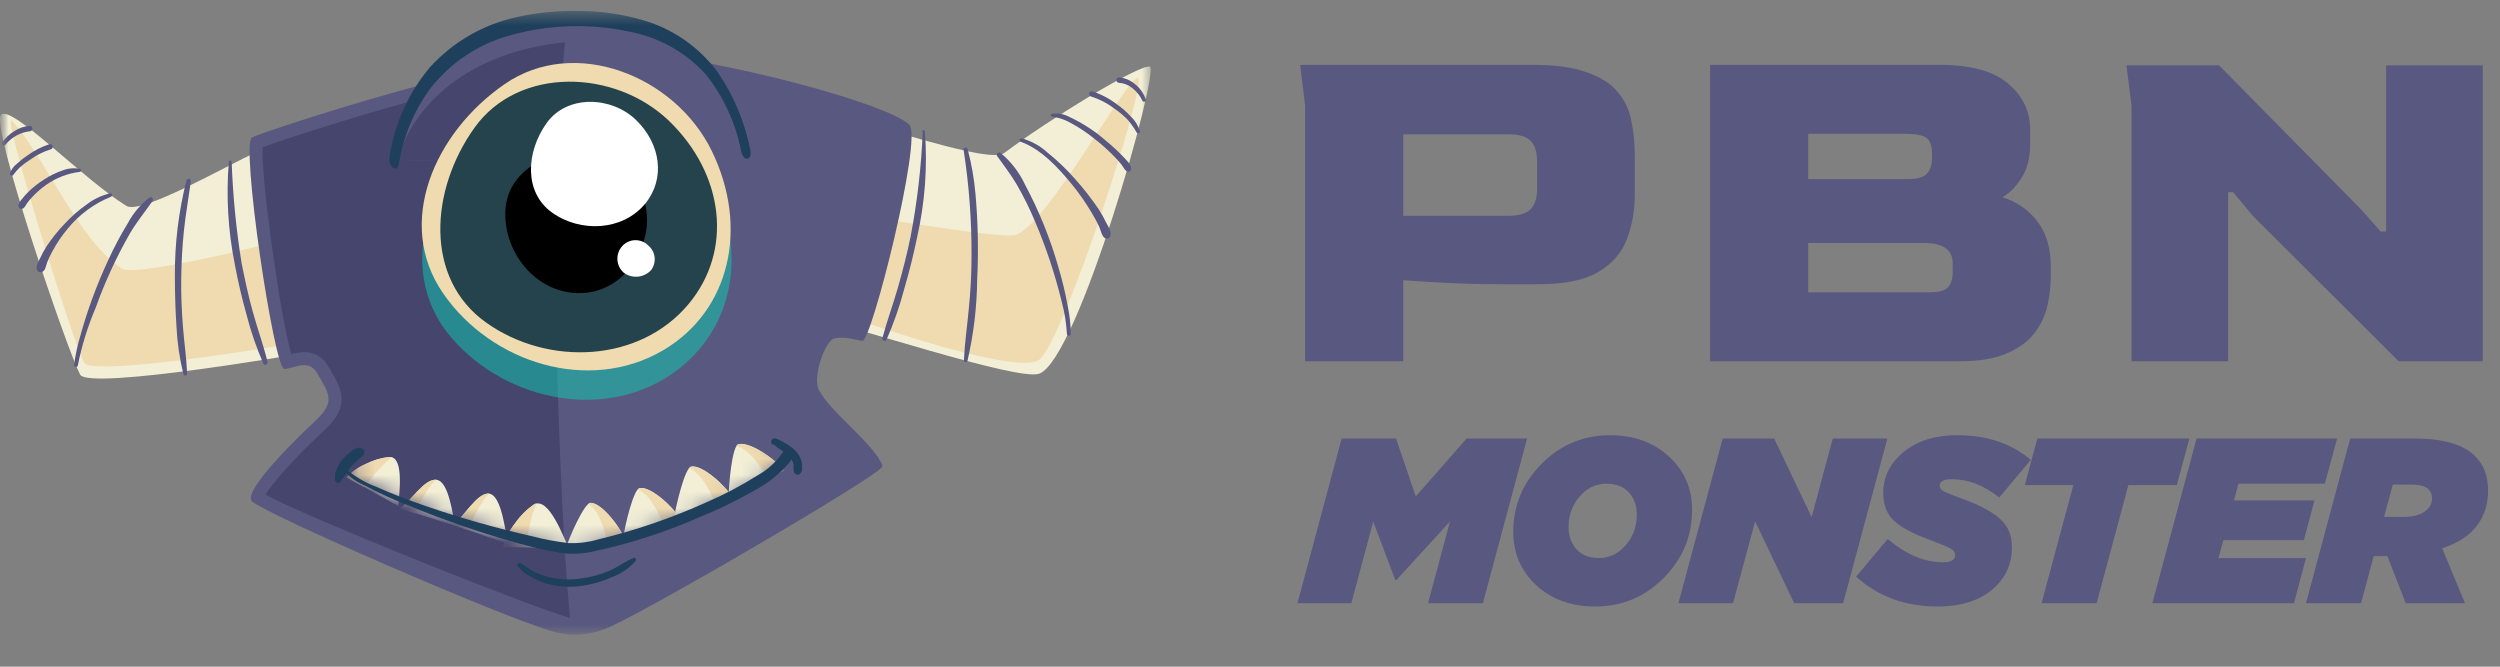 <svg width="150" height="40" viewBox="0 0 150 40" fill="none" xmlns="http://www.w3.org/2000/svg">
<rect x="0" y="0" width="150" height="40" fill="#808080" stroke="none"/>
<mask id="mask0_52966_5505" style="mask-type:luminance" maskUnits="userSpaceOnUse" x="0" y="0" width="150" height="40">
<path d="M150 0H0V39.13H150V0Z" fill="white"/>
</mask>
<g mask="url(#mask0_52966_5505)">
<path d="M77.847 36.193L80.501 26.31H83.762L84.948 29.783L87.997 26.31H91.626L88.972 36.193H85.682L86.995 31.294L83.776 34.809H83.72L82.393 31.294L81.08 36.193H77.847ZM96.613 26.113C98.043 26.113 99.22 26.541 100.142 27.398C101.064 28.245 101.526 29.308 101.526 30.588C101.526 32.179 100.951 33.548 99.803 34.696C98.674 35.826 97.309 36.39 95.709 36.39C94.279 36.39 93.102 35.967 92.18 35.12C91.257 34.263 90.796 33.195 90.796 31.915C90.796 30.325 91.37 28.955 92.519 27.807C93.648 26.678 95.013 26.113 96.613 26.113ZM95.935 33.482C96.5 33.482 96.989 33.275 97.403 32.861C97.94 32.325 98.208 31.666 98.208 30.884C98.208 30.339 98.048 29.892 97.728 29.543C97.408 29.195 96.961 29.021 96.387 29.021C95.822 29.021 95.333 29.228 94.919 29.642C94.382 30.179 94.114 30.837 94.114 31.619C94.114 32.165 94.274 32.611 94.594 32.96C94.914 33.308 95.361 33.482 95.935 33.482ZM100.706 36.193L103.36 26.31H106.451L108.696 31.026L109.967 26.31H113.242L110.588 36.193H107.651L105.308 31.28L103.981 36.193H100.706ZM116.24 36.39C114.311 36.39 112.687 35.793 111.369 34.597L113.261 32.339C114.353 33.27 115.464 33.736 116.593 33.736C117.073 33.736 117.313 33.59 117.313 33.298C117.313 33.148 117.223 33.021 117.045 32.917C116.866 32.814 116.414 32.626 115.689 32.353C114.72 31.995 114.028 31.619 113.614 31.223C113.2 30.819 112.993 30.268 112.993 29.572C112.993 28.734 113.304 28.005 113.925 27.383C114.772 26.536 115.944 26.113 117.44 26.113C119.219 26.113 120.687 26.607 121.845 27.595L119.953 29.854C119.049 29.12 118.099 28.753 117.101 28.753C116.621 28.753 116.381 28.885 116.381 29.148C116.381 29.28 116.466 29.393 116.635 29.487C116.805 29.572 117.247 29.746 117.962 30.009C118.904 30.367 119.595 30.753 120.038 31.167C120.489 31.572 120.715 32.132 120.715 32.847C120.715 33.76 120.4 34.531 119.769 35.162C118.951 35.981 117.774 36.39 116.24 36.39ZM122.493 36.193L124.399 29.106H121.491L122.239 26.31H131.359L130.611 29.106H127.703L125.796 36.193H122.493ZM129.141 36.193L131.795 26.31H140.224L139.49 29.021H134.308L134.04 30.023H138.868L138.233 32.409H133.405L133.108 33.482H138.36L137.64 36.193H129.141ZM144.344 36.193L143.243 33.369H142.593H142.424L141.661 36.193H138.358L141.012 26.31H144.866C146.588 26.31 147.803 26.663 148.508 27.369C149.026 27.887 149.285 28.574 149.285 29.43C149.285 30.419 148.965 31.233 148.325 31.873C147.901 32.296 147.304 32.64 146.532 32.903L147.901 36.193H144.344ZM143.045 31.012H144.245C144.875 31.012 145.341 30.861 145.643 30.56C145.831 30.372 145.925 30.146 145.925 29.882C145.925 29.675 145.854 29.501 145.713 29.36C145.525 29.172 145.2 29.078 144.739 29.078H143.567L143.045 31.012Z" fill="#595880"/>
<path d="M78.308 21.676V6.337L78.007 3.891H91.987C93.335 3.891 94.412 4.042 95.217 4.344C96.043 4.626 96.657 5.018 97.059 5.522C97.482 6.005 97.754 6.578 97.874 7.243C98.015 7.887 98.086 8.571 98.086 9.296V11.681C98.086 12.648 97.925 13.543 97.603 14.369C97.301 15.174 96.727 15.828 95.882 16.331C95.056 16.814 93.859 17.056 92.288 17.056H90.205C88.937 17.056 87.749 17.026 86.642 16.965C85.555 16.905 84.74 16.855 84.196 16.814V21.676H78.308ZM84.196 12.949H90.447C91.111 12.949 91.574 12.819 91.835 12.557C92.097 12.295 92.228 11.873 92.228 11.289V9.749C92.228 9.165 92.107 8.742 91.866 8.481C91.624 8.199 91.161 8.058 90.477 8.058H84.196V12.949ZM102.605 21.676V3.891H116.374C118.266 3.891 119.645 4.274 120.511 5.038C121.376 5.783 121.809 6.689 121.809 7.756V8.662C121.809 9.487 121.628 10.171 121.266 10.715C120.923 11.238 120.551 11.611 120.148 11.832C121.034 12.114 121.739 12.607 122.262 13.312C122.785 13.996 123.047 14.902 123.047 16.029V16.573C123.047 17.177 122.977 17.78 122.836 18.384C122.695 18.988 122.423 19.542 122.021 20.045C121.638 20.528 121.084 20.921 120.36 21.223C119.655 21.525 118.729 21.676 117.582 21.676H102.605ZM108.493 10.745H114.532C115.056 10.745 115.418 10.634 115.619 10.413C115.82 10.192 115.921 9.89 115.921 9.507V9.205C115.921 8.783 115.82 8.481 115.619 8.3C115.418 8.118 114.965 8.028 114.261 8.028H108.493V10.745ZM108.493 17.539H115.77C116.294 17.539 116.656 17.448 116.857 17.267C117.059 17.066 117.159 16.754 117.159 16.331V15.788C117.159 15.405 117.028 15.113 116.767 14.912C116.505 14.691 116.052 14.58 115.408 14.58H108.493V17.539ZM127.89 21.676V6.337L127.588 3.921H133.144L141.658 12.557L142.836 13.886H143.168V3.921H148.965V21.676H143.923L135.166 12.949L133.989 11.53H133.687V21.676H127.89Z" fill="#595880"/>
<mask id="mask1_52966_5505" style="mask-type:luminance" maskUnits="userSpaceOnUse" x="0" y="0" width="70" height="39">
<path d="M69.069 0.606H0V38.109H69.069V0.606Z" fill="white"/>
</mask>
<g mask="url(#mask1_52966_5505)">
<path d="M15.454 9.089C13.423 10.032 8.438 12.906 7.576 12.35C4.99 10.752 0.744 6.314 0.066 6.875C-0.613 7.435 4.061 21.09 4.806 22.475C5.3 23.417 17.913 21.33 23.577 20.223" fill="#F2EFD6"/>
<path d="M20.637 13.235C18.606 14.178 8.193 16.68 7.331 16.124C4.745 14.522 2.445 8.981 0.707 7.256C0.09 6.634 4.306 20.373 5.051 21.759C5.522 22.677 17.914 20.651 23.577 19.544" fill="#EFDBAF"/>
<path d="M47.987 18.842C50.88 19.459 61.043 22.88 62.348 22.423C64.704 21.584 69.581 4.194 68.996 4.001C68.412 3.808 62.796 7.256 60.266 9.174C59.324 9.881 52.727 7.421 49.486 6.87" fill="#F2EFD6"/>
<path d="M47.568 17.622C50.258 18.965 60.869 22.564 62.32 21.608C63.772 20.651 68.855 4.9 68.276 4.684C67.696 4.467 62.787 13.636 60.893 14.107C59.95 14.333 50.772 12.797 47.512 12.222" fill="#EFDBAF"/>
<path d="M52.94 27.922C52.468 26.65 49.736 24.661 49.123 23.37C48.751 22.631 49.495 20.435 50.066 20.308C50.636 20.181 51.196 20.346 51.738 20.454C52.28 20.562 55.357 8.293 54.565 7.492C53.199 6.093 40.873 2.875 35.766 3.059C29.363 3.365 15.817 7.907 15.12 8.241C14.422 8.576 16.448 22.155 17.056 22.136C17.664 22.117 18.507 21.5 19.026 22.386C19.761 23.658 20.147 24.087 18.917 25.255C18.116 25.995 14.502 29.463 15.12 30.08C15.977 30.881 30.041 36.973 32.995 37.835C34.037 38.183 35.167 38.161 36.195 37.774C37.674 37.34 52.874 28.487 52.94 27.988C52.942 27.966 52.942 27.944 52.94 27.922Z" fill="#595880"/>
<path d="M34.206 37.081C31.379 36.247 18.149 30.923 15.939 29.679C16.349 28.958 17.824 27.323 19.445 25.83C21.066 24.336 20.491 23.337 19.836 22.22L19.699 21.99C19.561 21.726 19.353 21.506 19.098 21.354C18.843 21.202 18.55 21.123 18.253 21.127C17.991 21.134 17.731 21.175 17.48 21.25C16.825 19.087 15.643 10.63 15.76 8.83C17.607 8.156 26.814 5.141 33.094 4.147C33.325 29.797 34.211 37.081 34.206 37.081Z" fill="#46456E"/>
<path d="M23.648 9.669C24.354 5.372 27.285 1.131 34.536 1.131C41.787 1.131 43.846 5.094 44.77 9.056" fill="#595880"/>
<path d="M23.841 9.669C24.698 6.371 28.081 3.101 33.909 2.54C33.655 4.25 33.655 9.358 33.655 9.358" fill="#46456E"/>
<path d="M23.93 9.852C24.186 8.211 24.832 6.655 25.815 5.315C26.974 3.825 28.568 2.731 30.376 2.187C32.737 1.483 35.237 1.376 37.65 1.876C39.466 2.196 41.123 3.111 42.362 4.477C43.429 5.83 44.155 7.42 44.478 9.113C44.515 9.273 44.643 9.56 44.85 9.518C45.057 9.476 45.057 9.15 45.02 8.995C44.688 7.328 44.025 5.745 43.069 4.34C41.949 2.818 40.354 1.712 38.536 1.197C37.329 0.849 36.08 0.668 34.824 0.66C33.535 0.627 32.247 0.75 30.988 1.028C28.993 1.469 27.183 2.515 25.806 4.024C24.499 5.578 23.654 7.466 23.365 9.476C23.347 9.589 23.359 9.705 23.4 9.811C23.442 9.918 23.511 10.012 23.601 10.083C23.798 10.196 23.907 10.008 23.935 9.838L23.93 9.852Z" fill="#1E405C"/>
<g style="mix-blend-mode:multiply" opacity="0.5">
<path d="M42.178 9.975C44.925 14.296 44.355 19.398 40.609 22.225C36.51 25.297 30.47 24.157 27.111 20.294C23.751 16.43 25.518 10.771 29.386 7.412C33.255 4.053 39.493 5.758 42.178 9.975Z" fill="#0BCEB2"/>
</g>
<path d="M42.701 9.047C44.949 13.645 43.813 18.658 39.775 21.024C35.356 23.615 29.485 21.806 26.583 17.594C23.68 13.381 26.064 7.954 30.277 5.047C34.489 2.14 40.506 4.552 42.701 9.047Z" fill="#EFDBAF"/>
<path d="M40.143 7.256C43.441 10.446 44.002 15.012 41.321 18.234C38.39 21.759 32.897 22.004 29.17 19.356C25.443 16.708 25.801 11.398 28.468 7.666C31.135 3.935 36.93 4.161 40.143 7.256Z" fill="#25434C"/>
<path d="M38.739 14.022C38.268 16.326 36.416 17.829 34.244 17.556C31.889 17.264 30.202 14.96 30.324 12.613C30.447 10.267 32.878 8.962 35.267 9.084C37.656 9.207 39.206 11.77 38.739 14.022Z" fill="black"/>
<path d="M38.159 7.195C39.667 8.661 39.931 10.757 38.697 12.237C37.354 13.853 34.824 13.975 33.118 12.75C31.412 11.525 31.573 9.099 32.797 7.384C34.023 5.669 36.68 5.768 38.159 7.195Z" fill="white"/>
<path d="M38.885 14.72C39.102 14.896 39.242 15.15 39.276 15.428C39.309 15.706 39.233 15.986 39.064 16.209C38.856 16.431 38.574 16.57 38.271 16.598C37.967 16.626 37.664 16.541 37.42 16.359C37.309 16.262 37.22 16.143 37.155 16.011C37.091 15.878 37.053 15.734 37.045 15.587C37.036 15.44 37.056 15.293 37.104 15.154C37.153 15.015 37.228 14.886 37.325 14.776C37.421 14.666 37.539 14.577 37.671 14.514C37.803 14.451 37.947 14.415 38.093 14.41C38.239 14.405 38.385 14.43 38.521 14.483C38.657 14.536 38.781 14.617 38.885 14.72Z" fill="white"/>
<path d="M13.73 9.711C13.561 11.775 13.683 13.853 14.093 15.883C14.276 16.878 14.507 17.858 14.78 18.833C15.038 19.857 15.381 20.858 15.808 21.825C15.874 21.966 16.086 21.862 16.053 21.721C15.808 20.708 15.45 19.728 15.172 18.724C14.894 17.721 14.7 16.802 14.502 15.827C14.174 13.8 13.973 11.754 13.899 9.702C13.895 9.682 13.884 9.664 13.868 9.652C13.852 9.639 13.832 9.633 13.812 9.633C13.792 9.633 13.773 9.639 13.757 9.652C13.741 9.664 13.73 9.682 13.725 9.702L13.73 9.711Z" fill="#595880"/>
<path d="M11.199 10.781C10.715 12.682 10.477 14.638 10.493 16.6C10.493 17.589 10.524 18.578 10.587 19.568C10.632 20.541 10.772 21.506 11.006 22.451C11.014 22.477 11.03 22.5 11.053 22.514C11.075 22.529 11.102 22.535 11.129 22.532C11.156 22.528 11.18 22.515 11.198 22.495C11.216 22.476 11.227 22.45 11.228 22.423C11.19 21.481 11.049 20.539 10.973 19.568C10.898 18.597 10.86 17.622 10.874 16.68C10.888 15.737 10.936 14.795 11.034 13.853C11.133 12.911 11.312 11.879 11.449 10.889C11.458 10.856 11.453 10.821 11.436 10.791C11.419 10.762 11.39 10.74 11.357 10.731C11.324 10.723 11.289 10.727 11.259 10.745C11.23 10.762 11.208 10.79 11.199 10.823V10.781Z" fill="#595880"/>
<path d="M4.669 21.928C4.907 20.737 5.267 19.574 5.744 18.456C6.302 16.899 6.997 15.395 7.821 13.961C8.227 13.283 8.717 12.684 9.164 12.048C9.179 12.021 9.185 11.989 9.18 11.958C9.176 11.927 9.161 11.898 9.139 11.876C9.117 11.853 9.088 11.839 9.057 11.834C9.026 11.83 8.994 11.835 8.966 11.85C8.427 12.272 7.983 12.801 7.661 13.405C7.227 14.116 6.837 14.852 6.493 15.61C5.806 17.084 5.243 18.613 4.811 20.18C4.644 20.743 4.521 21.318 4.443 21.9C4.443 22.027 4.65 22.06 4.669 21.928Z" fill="#595880"/>
<path d="M6.61 11.601C6.097 11.72 5.615 11.948 5.197 12.27C4.719 12.607 4.279 12.994 3.882 13.424C3.475 13.846 3.107 14.305 2.785 14.795C2.638 15.023 2.508 15.263 2.398 15.511C2.309 15.704 2.097 16.029 2.243 16.237C2.268 16.278 2.306 16.309 2.351 16.327C2.396 16.345 2.446 16.348 2.493 16.336C2.738 16.237 2.742 15.973 2.827 15.751C2.917 15.52 3.022 15.295 3.143 15.078C3.409 14.585 3.724 14.121 4.085 13.692C4.77 12.86 5.653 12.212 6.653 11.808C6.679 11.798 6.701 11.778 6.713 11.753C6.726 11.728 6.729 11.699 6.721 11.671C6.714 11.644 6.696 11.621 6.672 11.606C6.648 11.591 6.619 11.586 6.592 11.591L6.61 11.601Z" fill="#595880"/>
<path d="M4.806 10.135C4.451 10.062 4.082 10.095 3.746 10.229C3.354 10.364 2.98 10.547 2.634 10.776C2.296 10.992 1.98 11.242 1.692 11.52C1.557 11.654 1.431 11.795 1.315 11.944C1.225 12.062 1.056 12.241 1.117 12.416C1.131 12.457 1.16 12.492 1.198 12.513C1.237 12.534 1.282 12.539 1.324 12.529C1.475 12.5 1.546 12.303 1.626 12.189C1.716 12.064 1.815 11.946 1.922 11.836C2.181 11.554 2.47 11.301 2.785 11.082C3.376 10.666 4.06 10.402 4.778 10.314C4.877 10.314 4.91 10.164 4.806 10.135Z" fill="#595880"/>
<path d="M0.787 10.507C0.909 10.338 1.046 10.181 1.197 10.036C1.396 9.862 1.608 9.705 1.833 9.565C2.208 9.295 2.625 9.088 3.067 8.952C3.103 8.937 3.132 8.91 3.149 8.875C3.166 8.84 3.17 8.8 3.159 8.762C3.149 8.724 3.125 8.692 3.093 8.671C3.06 8.649 3.021 8.641 2.982 8.646C2.506 8.798 2.058 9.026 1.654 9.32C1.422 9.475 1.203 9.649 0.999 9.838C0.814 9.983 0.675 10.177 0.598 10.399C0.575 10.498 0.711 10.601 0.787 10.507Z" fill="#595880"/>
<path d="M0.32 8.693C0.502 8.465 0.727 8.275 0.983 8.135C1.238 7.994 1.519 7.905 1.809 7.874C1.847 7.867 1.882 7.847 1.907 7.817C1.932 7.788 1.946 7.75 1.946 7.711C1.946 7.672 1.932 7.635 1.907 7.605C1.882 7.575 1.847 7.555 1.809 7.549C1.473 7.569 1.148 7.678 0.867 7.864C0.576 8.038 0.324 8.271 0.127 8.547C0.052 8.661 0.226 8.792 0.32 8.693Z" fill="#595880"/>
<path d="M55.366 7.878C55.279 10 55.035 12.111 54.636 14.197C54.428 15.219 54.165 16.232 53.882 17.231C53.599 18.23 53.218 19.257 52.94 20.294C52.907 20.435 53.119 20.538 53.185 20.397C53.621 19.408 53.978 18.385 54.254 17.339C54.551 16.322 54.81 15.294 55.022 14.253C55.498 12.164 55.657 10.015 55.493 7.878C55.489 7.859 55.477 7.841 55.462 7.829C55.446 7.816 55.426 7.809 55.406 7.809C55.386 7.809 55.366 7.816 55.35 7.829C55.335 7.841 55.324 7.859 55.319 7.878H55.366Z" fill="#595880"/>
<path d="M57.821 9.019C58.143 11.106 58.3 13.215 58.292 15.327C58.292 16.402 58.237 17.471 58.127 18.536C58.033 19.563 57.882 20.581 57.835 21.608C57.831 21.637 57.839 21.666 57.857 21.689C57.875 21.712 57.901 21.727 57.929 21.73C57.958 21.734 57.987 21.727 58.01 21.709C58.033 21.691 58.048 21.665 58.052 21.636C58.42 20.038 58.614 18.404 58.631 16.764C58.715 15.052 58.68 13.336 58.528 11.629C58.449 10.723 58.291 9.826 58.057 8.948C58.009 8.783 57.783 8.854 57.807 9.019H57.821Z" fill="#595880"/>
<path d="M64.247 20.067C64.243 19.496 64.181 18.926 64.064 18.366C63.92 17.571 63.731 16.784 63.498 16.011C63.009 14.3 62.34 12.646 61.501 11.078C61.158 10.339 60.654 9.687 60.026 9.169C59.908 9.089 59.743 9.249 59.828 9.362C60.228 9.923 60.643 10.46 60.992 11.049C61.414 11.778 61.789 12.533 62.113 13.311C62.77 14.86 63.301 16.459 63.701 18.093C63.874 18.734 63.98 19.391 64.016 20.053C64.022 20.08 64.036 20.104 64.057 20.121C64.078 20.138 64.105 20.147 64.132 20.147C64.159 20.147 64.185 20.138 64.206 20.121C64.228 20.104 64.242 20.08 64.247 20.053V20.067Z" fill="#595880"/>
<path d="M61.256 8.51C62.476 8.957 63.465 10.036 64.276 11.016C64.741 11.58 65.16 12.18 65.529 12.812C65.687 13.072 65.83 13.341 65.958 13.617C66.061 13.843 66.085 14.145 66.297 14.291C66.326 14.308 66.358 14.319 66.391 14.321C66.424 14.324 66.458 14.319 66.489 14.307C66.52 14.294 66.548 14.275 66.57 14.25C66.592 14.226 66.609 14.196 66.617 14.164C66.716 13.924 66.5 13.603 66.391 13.396C66.251 13.106 66.093 12.824 65.92 12.552C65.49 11.918 65.018 11.313 64.507 10.743C63.997 10.161 63.438 9.625 62.834 9.141C62.4 8.748 61.881 8.46 61.317 8.303C61.288 8.294 61.256 8.298 61.23 8.313C61.203 8.328 61.184 8.353 61.176 8.383C61.167 8.412 61.171 8.443 61.186 8.47C61.201 8.496 61.226 8.516 61.256 8.524V8.51Z" fill="#595880"/>
<path d="M63.15 7.002C63.552 7.06 63.939 7.196 64.29 7.403C64.772 7.666 65.229 7.972 65.656 8.317C66.082 8.648 66.485 9.009 66.862 9.396C67.017 9.553 67.163 9.718 67.301 9.89C67.395 10.013 67.475 10.206 67.616 10.277C67.642 10.29 67.671 10.297 67.7 10.297C67.728 10.296 67.757 10.288 67.782 10.274C67.807 10.259 67.828 10.238 67.843 10.213C67.857 10.188 67.865 10.16 67.866 10.131C67.894 9.871 67.517 9.542 67.357 9.367C67.061 9.058 66.746 8.767 66.415 8.496C65.736 7.892 64.972 7.391 64.148 7.007C63.831 6.839 63.468 6.775 63.112 6.823C63.004 6.847 63.037 6.997 63.136 7.002H63.15Z" fill="#595880"/>
<path d="M68.384 7.845C68.285 7.527 68.107 7.238 67.866 7.007C67.617 6.734 67.339 6.489 67.037 6.276C66.583 5.924 66.071 5.653 65.525 5.476C65.486 5.47 65.447 5.479 65.414 5.5C65.381 5.521 65.358 5.554 65.347 5.591C65.337 5.629 65.341 5.669 65.358 5.704C65.374 5.739 65.404 5.767 65.44 5.782C65.95 5.939 66.428 6.184 66.853 6.507C67.132 6.698 67.392 6.914 67.631 7.153C67.845 7.393 68.032 7.655 68.191 7.935C68.204 7.961 68.226 7.981 68.254 7.991C68.281 8.001 68.311 8 68.337 7.988C68.364 7.977 68.385 7.956 68.396 7.929C68.408 7.903 68.409 7.873 68.398 7.845H68.384Z" fill="#595880"/>
<path d="M68.747 5.961C68.618 5.586 68.38 5.258 68.064 5.019C67.796 4.8 67.467 4.668 67.122 4.642C67.083 4.648 67.049 4.668 67.023 4.698C66.998 4.728 66.985 4.765 66.985 4.804C66.985 4.843 66.998 4.881 67.023 4.91C67.049 4.94 67.083 4.96 67.122 4.967C67.412 4.983 67.69 5.088 67.918 5.268C68.189 5.474 68.406 5.742 68.549 6.05C68.565 6.074 68.589 6.091 68.616 6.1C68.644 6.108 68.673 6.106 68.699 6.095C68.725 6.084 68.747 6.064 68.76 6.038C68.773 6.013 68.777 5.984 68.771 5.956L68.747 5.961Z" fill="#595880"/>
<mask id="mask2_52966_5505" style="mask-type:luminance" maskUnits="userSpaceOnUse" x="20" y="20" width="28" height="13">
<path d="M47.328 27.144C46.235 29.575 37.062 32.732 34.574 32.916C32.689 33.099 21.452 29.575 20.604 28.058L24.703 22.56L29.48 20.675L35.224 21.24C35.224 21.24 40.157 22.366 40.303 22.333C40.449 22.3 47.328 27.144 47.328 27.144Z" fill="white"/>
</mask>
<g mask="url(#mask2_52966_5505)">
<path d="M20.811 28.642C21.143 28.294 21.542 28.017 21.984 27.827C22.426 27.604 22.905 27.465 23.398 27.417C24.284 27.441 23.926 29.773 23.902 30.367" fill="#F2EFD6"/>
<path d="M23.987 30.498C24.59 30.211 25.476 28.652 26.22 28.793C26.965 28.934 27.163 31.026 27.323 31.549" fill="#F2EFD6"/>
<path d="M23.516 27.45C23.469 27.431 23.42 27.42 23.369 27.417C22.877 27.465 22.398 27.604 21.956 27.827C21.514 28.017 21.115 28.294 20.783 28.642L21.834 29.231C22.295 28.68 23.134 27.629 23.516 27.45Z" fill="#EFDBAF"/>
<path d="M30.188 32.821C30.329 32.307 30.572 31.826 30.904 31.408C31.214 30.96 31.604 30.572 32.053 30.263C32.939 29.792 33.844 32.312 34.126 32.892" fill="#F2EFD6"/>
<path d="M32.214 30.197C32.158 30.206 32.104 30.223 32.053 30.249C31.604 30.558 31.214 30.946 30.904 31.394C30.572 31.812 30.329 32.293 30.188 32.807H31.535C31.667 32.063 31.931 30.583 32.214 30.197Z" fill="#EFDBAF"/>
<path d="M26.201 28.793C25.457 28.652 24.571 30.207 23.968 30.499L24.929 30.814C25.226 29.952 25.985 28.826 26.201 28.793Z" fill="#EFDBAF"/>
<path d="M27.158 31.483C27.756 31.172 28.642 29.466 29.386 29.627C30.131 29.787 30.329 32.058 30.489 32.638" fill="#F2EFD6"/>
<path d="M29.386 29.627C28.642 29.466 27.756 31.172 27.158 31.483L28.1 31.813C28.416 30.889 29.17 29.655 29.386 29.627Z" fill="#EFDBAF"/>
<path d="M43.715 29.971C43.715 29.029 43.936 26.776 44.289 26.673C44.925 26.456 46.494 27.521 47.05 28.233" fill="#F2EFD6"/>
<path d="M46.099 28.718L47.041 28.218C46.485 27.507 44.916 26.442 44.28 26.659C44.242 26.659 44.214 26.706 44.181 26.753C45.025 26.993 45.609 27.987 46.099 28.718Z" fill="#EFDBAF"/>
<path d="M37.368 32.411C37.5 31.469 38.018 29.349 38.376 29.283C39.026 29.161 40.398 30.409 40.836 31.168" fill="#F2EFD6"/>
<path d="M39.846 31.526L40.836 31.177C40.398 30.409 39.026 29.16 38.376 29.292C38.333 29.307 38.295 29.335 38.268 29.372C39.064 29.707 39.469 30.772 39.846 31.526Z" fill="#EFDBAF"/>
<path d="M40.416 31.248C40.558 30.282 41.099 28.063 41.472 27.992C42.145 27.865 43.573 29.161 44.03 29.962" fill="#F2EFD6"/>
<path d="M42.998 30.343L44.03 29.976C43.559 29.175 42.146 27.879 41.472 28.006C41.426 28.019 41.386 28.047 41.359 28.086C42.164 28.459 42.612 29.542 42.998 30.343Z" fill="#EFDBAF"/>
<path d="M33.853 33.132C34.155 32.223 35.059 30.174 35.431 30.169C36.105 30.169 37.264 31.663 37.566 32.525" fill="#F2EFD6"/>
<path d="M36.506 32.699L37.566 32.525C37.264 31.672 36.105 30.169 35.432 30.169C35.385 30.176 35.343 30.198 35.309 30.23C36.025 30.715 36.266 31.865 36.506 32.699Z" fill="#EFDBAF"/>
</g>
<path d="M20.529 28.1C20.87 28.544 21.322 28.89 21.838 29.104C22.688 29.556 23.562 29.959 24.458 30.31C26.61 31.198 28.812 31.958 31.054 32.586C31.899 32.831 32.759 33.026 33.627 33.17C34.223 33.258 34.831 33.242 35.422 33.123C37.668 32.66 39.858 31.96 41.957 31.036C43.091 30.577 44.193 30.042 45.255 29.434C46.08 29.002 46.812 28.411 47.408 27.695C47.509 27.548 47.592 27.39 47.658 27.224C47.795 26.894 47.239 26.663 47.074 26.979C46.672 27.624 46.113 28.156 45.448 28.525C44.48 29.139 43.463 29.674 42.409 30.127C40.307 31.079 38.119 31.831 35.874 32.369C35.304 32.536 34.71 32.61 34.117 32.586C33.378 32.5 32.646 32.363 31.926 32.176C29.746 31.682 27.594 31.07 25.48 30.343C24.514 30.004 23.549 29.646 22.616 29.227C21.979 28.988 21.384 28.649 20.853 28.223C20.785 28.164 20.725 28.096 20.674 28.02C20.662 28.003 20.644 27.991 20.623 27.987C20.603 27.982 20.581 27.986 20.563 27.996C20.544 28.007 20.531 28.024 20.524 28.044C20.518 28.064 20.52 28.086 20.529 28.105V28.1Z" fill="#1E405C"/>
<path d="M21.631 26.847C21.401 26.869 21.186 26.967 21.018 27.125C20.846 27.256 20.688 27.404 20.547 27.568C20.414 27.732 20.303 27.912 20.217 28.105C20.149 28.225 20.108 28.359 20.1 28.496C20.1 28.548 20.1 28.463 20.1 28.525C20.097 28.551 20.097 28.578 20.1 28.605C20.095 28.664 20.095 28.724 20.1 28.784C20.099 28.825 20.112 28.866 20.137 28.899C20.162 28.932 20.197 28.956 20.236 28.968C20.277 28.977 20.319 28.973 20.357 28.957C20.395 28.941 20.427 28.913 20.448 28.878L20.529 28.765L20.571 28.699C20.647 28.621 20.71 28.532 20.759 28.435C20.816 28.355 20.863 28.275 20.919 28.2L21 28.086L21.037 28.035C21.089 27.968 20.995 28.086 21.037 28.035C21.154 27.89 21.283 27.756 21.424 27.634L21.518 27.549L21.57 27.507C21.676 27.442 21.767 27.353 21.834 27.248C21.854 27.212 21.864 27.171 21.864 27.13C21.864 27.088 21.854 27.048 21.833 27.011C21.813 26.976 21.784 26.945 21.748 26.924C21.713 26.903 21.672 26.891 21.631 26.89V26.847Z" fill="#1E405C"/>
<path d="M46.447 26.687C46.593 26.817 46.751 26.934 46.918 27.036L47.041 27.121L47.107 27.168C47.182 27.228 47.255 27.293 47.323 27.361L47.422 27.469L47.469 27.535C47.496 27.574 47.52 27.615 47.54 27.658L47.568 27.714L47.611 27.856C47.611 27.856 47.611 27.898 47.611 27.917C47.611 27.945 47.611 27.936 47.611 27.917C47.608 27.931 47.608 27.945 47.611 27.959C47.606 27.998 47.606 28.038 47.611 28.077V28.11C47.614 28.183 47.626 28.256 47.644 28.327C47.657 28.366 47.681 28.401 47.713 28.428C47.745 28.455 47.784 28.472 47.825 28.477C47.867 28.483 47.909 28.476 47.947 28.459C47.984 28.441 48.017 28.413 48.039 28.379C48.087 28.316 48.117 28.244 48.129 28.167V28.077C48.133 28.038 48.133 27.998 48.129 27.959C48.128 27.832 48.106 27.706 48.063 27.587C47.978 27.359 47.841 27.154 47.663 26.989C47.496 26.837 47.312 26.704 47.116 26.593C46.935 26.475 46.74 26.378 46.537 26.305C46.492 26.293 46.444 26.296 46.4 26.313C46.357 26.331 46.321 26.362 46.297 26.403C46.274 26.443 46.264 26.49 46.27 26.536C46.276 26.582 46.296 26.626 46.329 26.659L46.447 26.687Z" fill="#1E405C"/>
<path d="M31.055 33.952C31.267 34.234 31.543 34.46 31.86 34.612C32.143 34.775 32.444 34.906 32.755 35.003C33.417 35.197 34.111 35.253 34.795 35.168C35.446 35.086 36.081 34.908 36.68 34.64C37.25 34.445 37.756 34.1 38.145 33.642C38.156 33.622 38.161 33.6 38.16 33.578C38.158 33.556 38.15 33.535 38.136 33.517C38.123 33.499 38.105 33.486 38.083 33.479C38.062 33.472 38.04 33.471 38.018 33.477C37.509 33.679 37.076 34.023 36.562 34.245C35.998 34.487 35.401 34.646 34.791 34.716C34.173 34.804 33.545 34.774 32.939 34.626C32.628 34.55 32.326 34.439 32.039 34.296C31.742 34.146 31.483 33.91 31.182 33.783C31.083 33.74 31.003 33.873 31.05 33.952H31.055Z" fill="#1E405C"/>
</g>
</g>
</svg>
